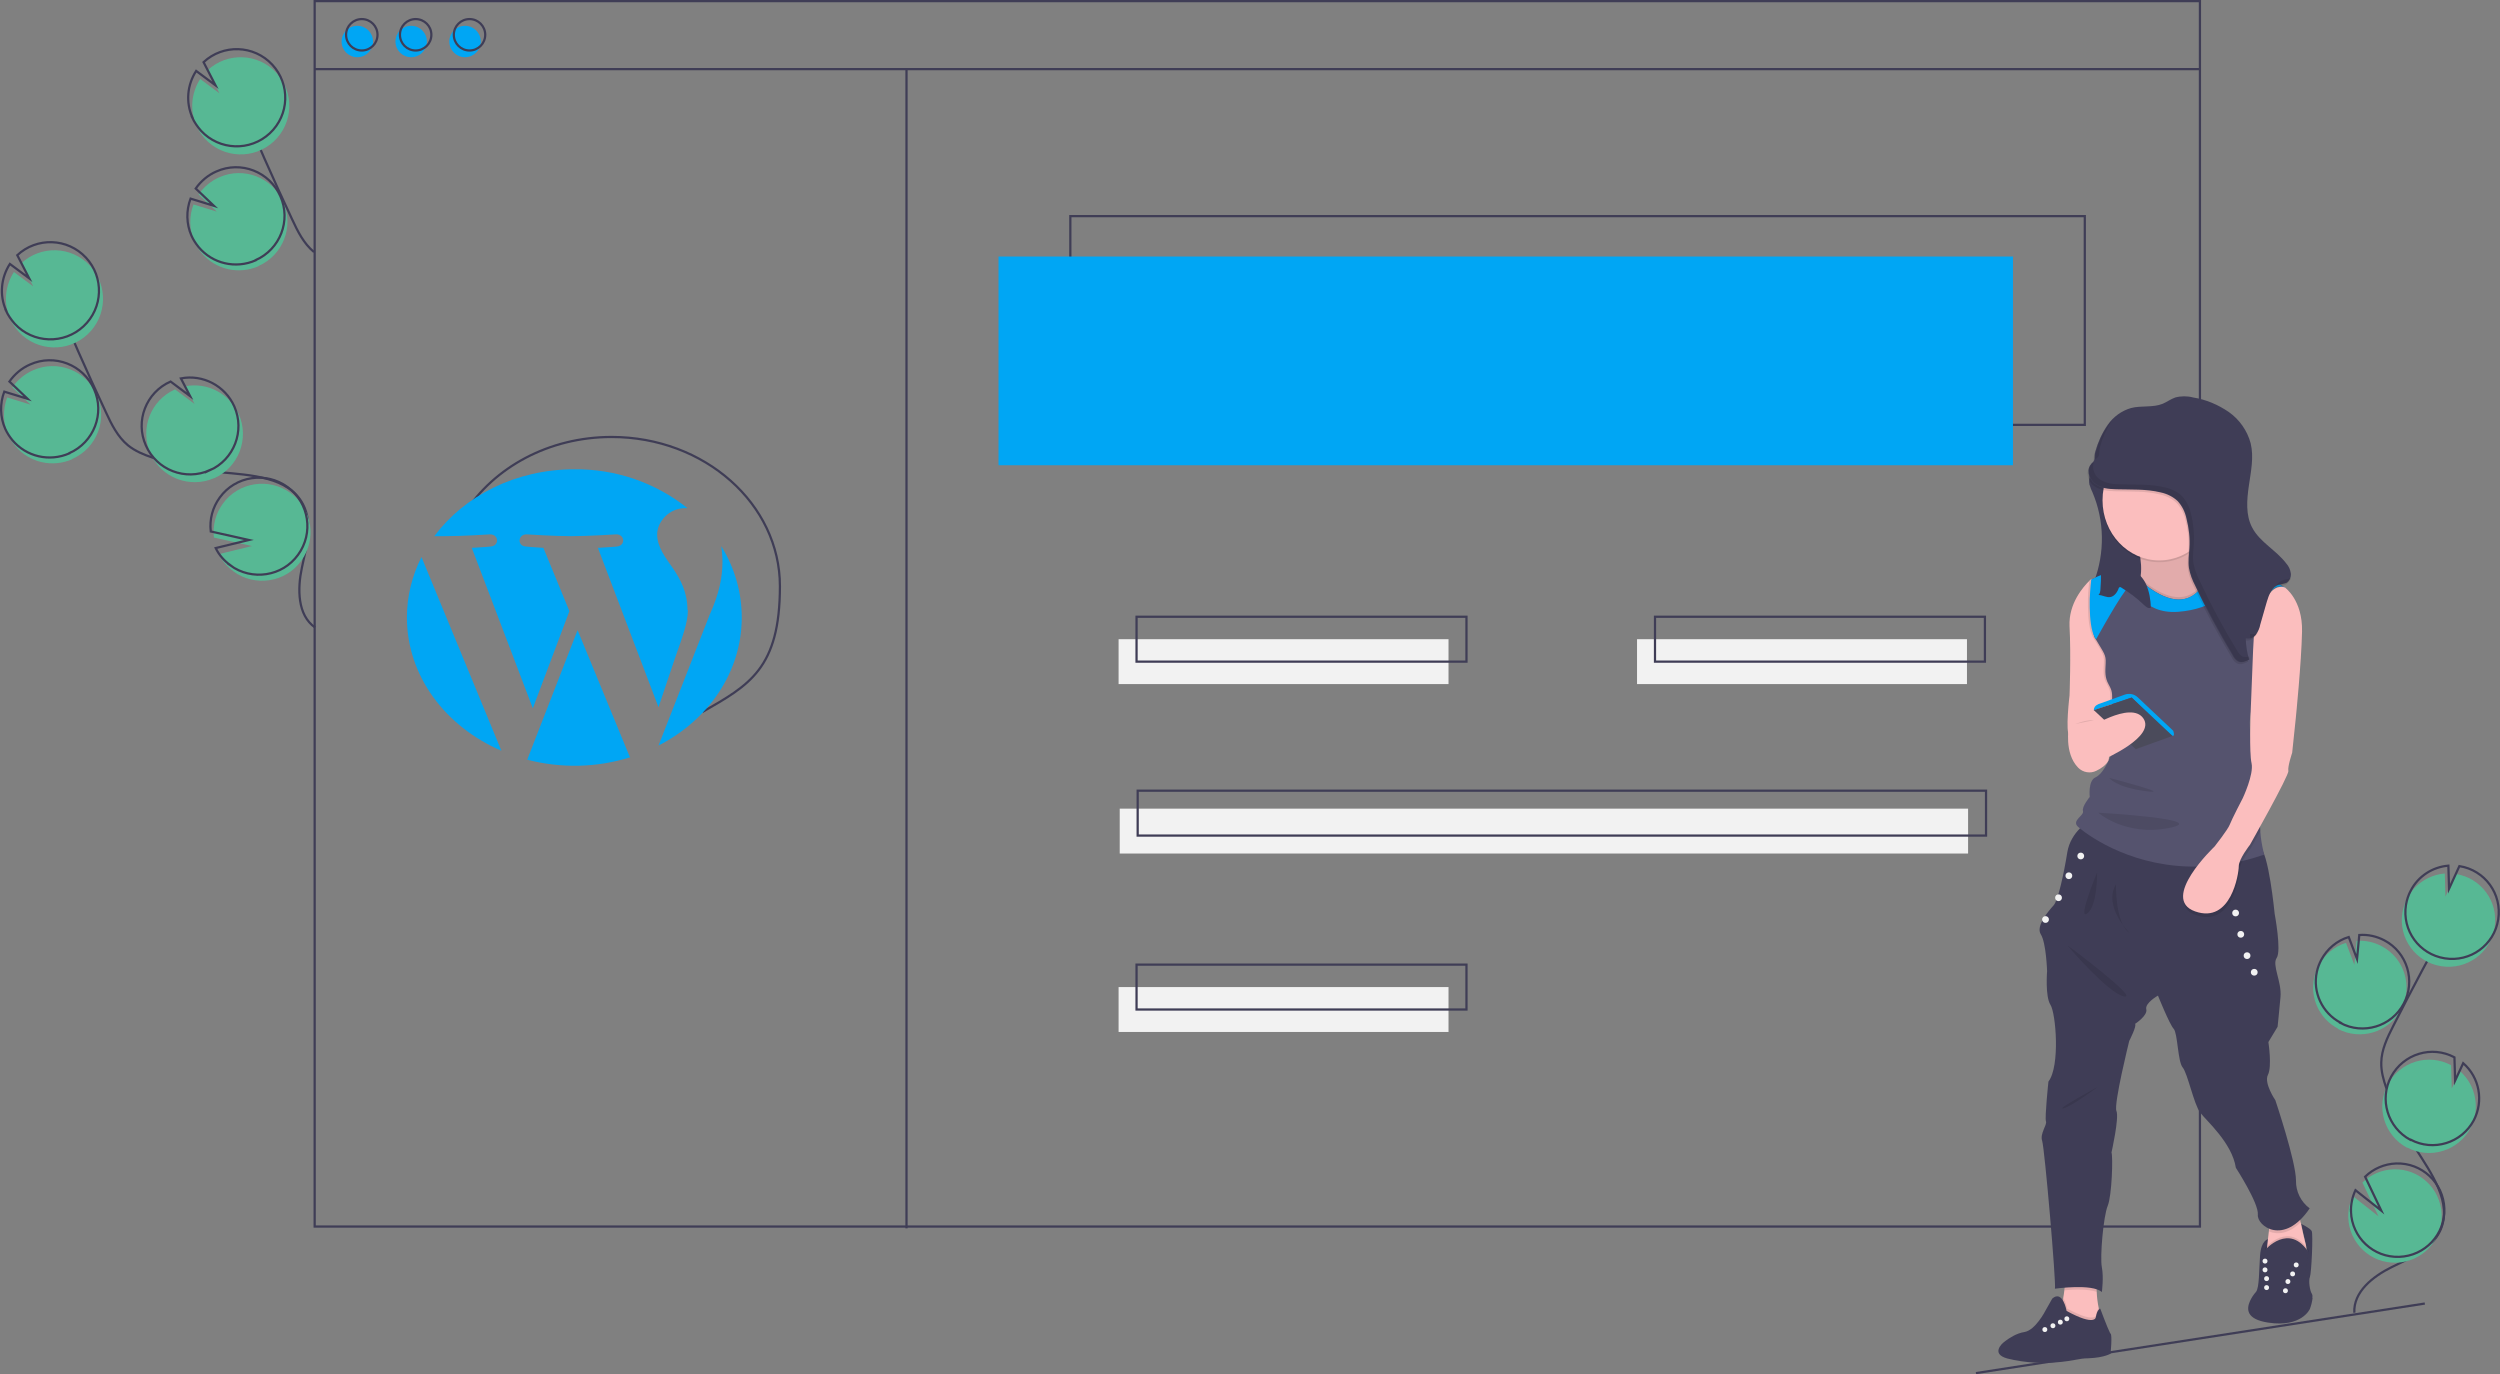 <?xml version="1.0" encoding="UTF-8"?>
<svg id="Ebene_1" xmlns="http://www.w3.org/2000/svg" version="1.1" viewBox="0 0 1113.9 612.2">
  <rect x="0" y="0" width="1113.9" height="612.2" fill="#808080" stroke="none"/>
  <!-- Generator: Adobe Illustrator 29.7.1, SVG Export Plug-In . SVG Version: 2.1.1 Build 8)  -->
  <defs>
    <style>
      .st0 {
        isolation: isolate;
      }

      .st0, .st1 {
        opacity: .1;
      }

      .st2 {
        fill: #4b4b5b;
      }

      .st3 {
        fill: #57b894;
      }

      .st4 {
        fill: #3f3d56;
      }

      .st5 {
        fill: #00a6f4;
      }

      .st6 {
        fill: none;
        stroke: #3f3d56;
        stroke-miterlimit: 10;
      }

      .st7 {
        fill: #f2f2f2;
      }

      .st8 {
        fill: #fbbebe;
      }

      .st9 {
        fill: #55536e;
      }
    </style>
  </defs>
  <rect class="st6" x="476.9" y="96.3" width="452" height="93"/>
  <path class="st6" d="M207.2,228.4c12.9-20.1,37.3-33.7,65.3-33.7,41.4,0,75,29.8,75,66.5s-13.7,44.1-34.5,56"/>
  <rect class="st5" x="444.9" y="114.3" width="452" height="93"/>
  <circle class="st5" cx="159.2" cy="18.5" r="7"/>
  <circle class="st5" cx="183.2" cy="18.5" r="7"/>
  <circle class="st5" cx="207.2" cy="18.5" r="7"/>
  <rect class="st6" x="140.2" y=".5" width="840" height="546"/>
  <line class="st6" x1="140.2" y1="30.8" x2="980.2" y2="30.8"/>
  <circle class="st6" cx="161.2" cy="15.5" r="7"/>
  <circle class="st6" cx="185.2" cy="15.5" r="7"/>
  <circle class="st6" cx="209.2" cy="15.5" r="7"/>
  <path class="st3" d="M32.2,204.5c10.9-4.8,15.9-17.6,11-28.5-4.8-10.9-17.6-15.9-28.5-11-3.7,1.6-6.9,4.3-9.2,7.6l8.1,7.7-10.4-3.2c-2,5.3-1.9,11.3.4,16.5.8,1.8,1.9,3.5,3.2,5.1,6.2,7.4,16.5,9.8,25.4,5.9Z"/>
  <path class="st6" d="M140.4,279.6c-7.9-5.5-7.9-17.2-5.9-26.6s5-19.7.5-28.3c-6.4-12.3-23.2-13-37-14.3-10.2-1-20.3-3.2-30-6.5-3.9-1.3-7.8-2.9-11-5.5-4.6-3.8-7.3-9.3-9.8-14.7-8.4-17.9-16.4-36-23.9-54.3"/>
  <path class="st6" d="M30.9,201.9c10.9-4.8,15.9-17.6,11-28.5-4.8-10.9-17.6-15.9-28.5-11-3.7,1.6-6.9,4.3-9.2,7.6l8.1,7.7-10.4-3.2c-2,5.3-1.9,11.3.4,16.5.8,1.8,1.9,3.5,3.2,5.1,6.2,7.4,16.5,9.8,25.4,5.9Z"/>
  <path class="st3" d="M4.5,141.9c-3-6.7-2.3-14.5,1.7-20.7l8.6,6.4-5.3-10.3c8.7-8.1,22.4-7.7,30.6,1.1,8.1,8.7,7.7,22.4-1.1,30.6-8.7,8.1-22.4,7.7-30.6-1.1-1.6-1.8-3-3.8-4-6Z"/>
  <path class="st6" d="M2.7,138.3c-3-6.7-2.3-14.5,1.7-20.7l8.6,6.4-5.3-10.3c8.7-8.1,22.4-7.7,30.6,1.1,8.1,8.7,7.7,22.4-1.1,30.6-8.7,8.1-22.4,7.7-30.6-1.1-1.6-1.8-3-3.8-4-6h0Z"/>
  <path class="st3" d="M95.4,213.1c10.9-4.8,15.8-17.6,11-28.5-4.1-9.2-14-14.4-23.8-12.5l4.1,7.9-8.7-6.5s0,0,0,0c-10.9,4.8-15.8,17.6-11,28.5s17.6,15.8,28.5,11h0Z"/>
  <path class="st6" d="M93.4,209.6c10.9-4.8,15.8-17.6,11-28.5-4.1-9.2-14-14.4-23.8-12.5l4.1,7.9-8.7-6.5s0,0,0,0c-10.9,4.8-15.9,17.6-11,28.5,4.8,10.9,17.6,15.9,28.5,11,0,0,0,0,0,0h0Z"/>
  <path class="st3" d="M104,254.6c9.6,7,23.2,5,30.2-4.7,7-9.6,5-23.2-4.7-30.2-9.6-7-23.2-5-30.2,4.7-3.2,4.4-4.6,9.7-4,15.1l17,3.8-14.8,3.6c1.5,3.1,3.8,5.7,6.6,7.7Z"/>
  <path class="st6" d="M102.6,251.9c9.6,7,23.2,5,30.2-4.7,7-9.6,5-23.2-4.7-30.2-9.6-7-23.2-5-30.2,4.7-3.2,4.4-4.6,9.7-4,15.1l17,3.8-14.8,3.6c1.5,3.1,3.8,5.7,6.6,7.7Z"/>
  <path class="st3" d="M1041.6,458.4c10.1,5.4,22.8,1.6,28.2-8.6,5.4-10.1,1.6-22.8-8.6-28.2-3.4-1.8-7.3-2.7-11.2-2.4l-1,10.7-3.7-9.8c-5.3,1.6-9.6,5.3-12.2,10.1-.9,1.7-1.6,3.5-2,5.4-2,9.1,2.4,18.4,10.6,22.7Z"/>
  <path class="st6" d="M1049,584.9c-.5-9.3,8.3-16.2,16.6-20.3s17.9-8,21.7-16.4c5.5-12.2-3.9-25.3-11.1-36.6-5.3-8.3-9.7-17.3-12.9-26.6-1.3-3.8-2.4-7.6-2.3-11.6.1-5.7,2.7-11.1,5.3-16.2,8.6-17,17.6-33.8,27-50.4"/>
  <path class="st6" d="M1042.8,455.8c10.1,5.4,22.8,1.6,28.2-8.6,5.4-10.1,1.6-22.8-8.6-28.2-3.4-1.8-7.3-2.7-11.2-2.4l-1,10.7-3.7-9.8c-5.3,1.6-9.6,5.3-12.2,10.1-.9,1.7-1.6,3.5-2,5.4-2,9.1,2.4,18.4,10.6,22.7Z"/>
  <path class="st3" d="M1072.6,400.2c3.3-6.3,9.6-10.4,16.7-11l.3,10.3,4.6-10.1c11.4,1.8,19.1,12.4,17.3,23.8-1.8,11.4-12.4,19.1-23.8,17.3-11.4-1.8-19.1-12.4-17.3-23.8.4-2.3,1.1-4.5,2.2-6.5h0Z"/>
  <path class="st6" d="M1074.2,396.7c3.3-6.3,9.6-10.4,16.7-11l.3,10.3,4.6-10.1c11.4,1.8,19.1,12.4,17.3,23.8-1.8,11.4-12.4,19.1-23.8,17.3-11.4-1.8-19.1-12.4-17.3-23.8.4-2.3,1.1-4.5,2.2-6.5h0Z"/>
  <path class="st3" d="M1072.6,511.3c10.1,5.4,22.7,1.5,28.1-8.6,4.5-8.6,2.6-19.1-4.7-25.5l-3.6,7.8-.3-10.4s0,0,0,0c-10.1-5.4-22.7-1.6-28.2,8.6-5.4,10.1-1.6,22.7,8.6,28.2,0,0,0,0,0,0h0Z"/>
  <path class="st6" d="M1074.1,507.8c10.1,5.4,22.7,1.5,28.1-8.6,4.5-8.6,2.6-19.1-4.7-25.5l-3.6,7.8-.3-10.4s0,0,0,0c-10.1-5.4-22.7-1.6-28.2,8.6-5.4,10.1-1.6,22.7,8.6,28.2,0,0,0,0,0,0Z"/>
  <path class="st3" d="M1046.3,542.5c.4,11.5,10,20.5,21.5,20.1,11.5-.4,20.5-10,20.1-21.5-.4-11.5-10-20.5-21.5-20.1-5.2.2-10.1,2.3-13.8,5.9l7.2,15.1-11.5-9.1c-1.4,3-2.1,6.3-2,9.6Z"/>
  <path class="st6" d="M1047.5,539.9c.4,11.5,10,20.5,21.5,20.1,11.5-.4,20.5-10,20.1-21.5-.4-11.5-10-20.5-21.5-20.1-5.2.2-10.1,2.3-13.8,5.9l7.2,15.1-11.5-9.1c-1.4,3-2.1,6.3-2,9.6Z"/>
  <path class="st3" d="M115.2,118.5c10.9-4.8,15.9-17.6,11-28.5-4.8-10.9-17.6-15.9-28.5-11-3.7,1.6-6.9,4.3-9.2,7.6l8.1,7.7-10.4-3.2c-2,5.3-1.9,11.3.4,16.5.8,1.8,1.9,3.5,3.2,5.1,6.2,7.4,16.5,9.8,25.4,5.9Z"/>
  <path class="st6" d="M139.9,112.3c-4.6-3.8-7.3-9.3-9.8-14.7-8.4-17.9-16.4-36-23.9-54.3"/>
  <path class="st6" d="M113.9,115.9c10.9-4.8,15.9-17.6,11-28.5-4.8-10.9-17.6-15.9-28.5-11-3.7,1.6-6.9,4.3-9.2,7.6l8.1,7.7-10.4-3.2c-2,5.3-1.9,11.3.4,16.5.8,1.8,1.9,3.5,3.2,5.1,6.2,7.4,16.5,9.8,25.4,5.9Z"/>
  <path class="st3" d="M87.5,55.9c-3-6.7-2.3-14.5,1.7-20.7l8.6,6.4-5.3-10.3c8.7-8.1,22.4-7.7,30.6,1.1,8.1,8.7,7.7,22.4-1.1,30.6-8.7,8.1-22.4,7.7-30.6-1.1-1.6-1.8-3-3.8-4-6h0Z"/>
  <path class="st6" d="M85.7,52.3c-3-6.7-2.3-14.5,1.7-20.7l8.6,6.4-5.3-10.3c8.7-8.1,22.4-7.7,30.6,1.1,8.1,8.7,7.7,22.4-1.1,30.6-8.7,8.1-22.4,7.7-30.6-1.1-1.6-1.8-3-3.8-4-6h0Z"/>
  <line class="st6" x1="403.9" y1="30.8" x2="403.9" y2="547.3"/>
  <rect class="st7" x="498.4" y="284.8" width="147" height="20"/>
  <rect class="st7" x="729.4" y="284.8" width="147" height="20"/>
  <rect class="st6" x="506.4" y="274.8" width="147" height="20"/>
  <rect class="st7" x="498.4" y="439.8" width="147" height="20"/>
  <rect class="st6" x="506.4" y="429.8" width="147" height="20"/>
  <rect class="st7" x="498.9" y="360.3" width="378" height="20"/>
  <rect class="st6" x="506.9" y="352.3" width="378" height="20"/>
  <rect class="st6" x="737.4" y="274.8" width="147" height="20"/>
  <path class="st4" d="M931.1,216.2c.3,1.1.7,2.1,1.2,3.1,5.4,12.7,5.6,27,.7,39.9,3.6-.2,7.2.4,10.8.6s7.3.2,10.6-1.2,6.2-4.4,6.7-8.1c.7-5-3-9.4-6.2-13.2-3.3-3.9-6.4-8.1-7.4-13.2-1.1-5.6.4-12.1-3.1-16.4-.3-.4-.7-.8-1.2-1-1.9-.9-6.8-.8-8.7.2-2.9,1.6-4.2,6-3.5,9.2Z"/>
  <path class="st4" d="M1030.4,578.3c-.2,1.7-.6,3.3-1.2,4.9,0,0-3.6,8.4-18.6,6.1-9.8-1.5-9.7-6-8.1-9.6.7-1.5,1.6-2.9,2.7-4.1,1.5-2,1.3-9.5,1.8-16.3.5-6.8,3.6-7.2,3.6-7.2l.2,7.7c5.8-7.6,9.9,1.3,9.9,1.3,0,0,8.3.2,7.3-4.1-1.1-4.5-2.7-11.7-2.7-11.7,0,0,4,1.9,4.7,3.2.7,1.3-.1,18.8-.8,20.5s0,6.2.9,7.5c.3.6.3,1.2.2,1.8Z"/>
  <path class="st8" d="M1027.6,556.6c0,3.6-2.3,6.7-5.7,7.8-3.2,1-6.8.5-9.6-1.5-1.7-1.2-2.6-3.2-2.4-5.3l.2-1.9.8-7,1.2-9.7s12.4-6.3,11.6-3.9c-.3.9.4,4.9,1.4,9.6.7,3.3,1.5,7,2.3,10.1.1.6.2,1.3.2,1.9Z"/>
  <path class="st0" d="M1009.2,556.1s10.7-12.6,19.5,1.1l-1.5,8.8h-18v-9.9Z"/>
  <path class="st4" d="M1009.2,557s10.7-12.6,19.5,1.1l-1.5,8.8h-18v-9.9Z"/>
  <circle class="st7" cx="1023.1" cy="563.6" r="1.1"/>
  <circle class="st7" cx="1009.2" cy="561.9" r="1.1"/>
  <circle class="st7" cx="1019.4" cy="571" r="1.1"/>
  <circle class="st7" cx="1009.9" cy="569.7" r="1.1"/>
  <circle class="st7" cx="1021.5" cy="567.6" r="1.1"/>
  <circle class="st7" cx="1009.2" cy="565.8" r="1.1"/>
  <circle class="st7" cx="1018.3" cy="575.1" r="1.1"/>
  <circle class="st7" cx="1009.9" cy="573.7" r="1.1"/>
  <path class="st8" d="M937.4,591.5l-14.8,5s-7.9-7.9-5.7-10.3c.9-1,1.7-4.4,2.4-8,.2-1.1.4-2.3.5-3.4.5-3.5.8-6.5.8-6.5,0,0,17.2-8.3,14.4,0-.7,2.3-1,4.8-.8,7.2.1,2.4.4,4.9.9,7.3.6,2.9,1.3,5.8,2.3,8.6Z"/>
  <path class="st0" d="M937.4,591.5l-14.8,5s-7.9-7.9-5.7-10.3c.9-1,1.7-4.4,2.4-8,.8,1.5,1.4,3.1,1.7,4.8,12.8,7,13,2.8,13,2.8.1-1.1.5-2.1,1.1-3,.6,2.9,1.3,5.8,2.3,8.6Z"/>
  <path class="st4" d="M940.6,603s-2.6,1.9-10.1,2.2c-2,0-3.9.3-5.9.7-7.9,1.5-16.1,1.8-24.1.6-2.1-.3-4.1-.7-6.1-1.2-7.7-2.1-1.9-7-1.9-7,0,0,.4-.3,1-.8,1.6-1.2,5-3.5,8.5-4,4.9-.8,9.3-9.4,9.3-9.4l3.1-5.5c4.7-4.1,6.4,5.5,6.4,5.5,12.8,7,13,2.8,13,2.8.7-3.8,2-3.8,2-3.8,0,0,3.2,8.6,4.3,10.7,0,.2.2.3.3.4.8.8,0,8.7,0,8.7Z"/>
  <circle class="st7" cx="920.9" cy="587.6" r="1.1"/>
  <circle class="st7" cx="914.7" cy="590.7" r="1.1"/>
  <circle class="st7" cx="918" cy="589.1" r="1.1"/>
  <circle class="st7" cx="911.1" cy="592.4" r="1.1"/>
  <path class="st0" d="M935,568.4c-.7,2.3-1,4.8-.8,7.2-3.9-1.3-10.2-1.1-14.4-.7.5-3.5.8-6.5.8-6.5,0,0,17.2-8.3,14.4,0Z"/>
  <path class="st0" d="M1025.1,544.6c-5.4,5.3-10.5,5.6-14.1,4.1l1.2-9.7s12.4-6.3,11.6-3.9c-.3.9.4,4.9,1.4,9.6Z"/>
  <path class="st4" d="M931.1,365.6s-8.5,4.8-10,14.2-4.1,21.4-6.1,23.6-8.1,9.2-5.7,12.9,2.8,16.4,2.8,16.4c0,0-.9,11.3,1.5,15s4.4,27.3-.9,34.2c0,0-1.7,16.1-1.1,17.7s-2.8,5.5-1.7,8.7,6.3,63.5,5.7,65.9c0,0,16.6-2.4,20.9,1.5,0,0,.9-6.5,0-11.1s.7-22.7,2.6-27.3,2.4-22,1.7-23.8c0,0,3.5-15.5,2.2-18.5s5.7-31.2,5.7-31.2c0,0,3.5-6.8,2.6-7.6,0,0,5.7-3.7,5-6.5s5.2-6.1,5.2-6.1c0,0,5.2,12.9,7,14.8s1.8,14.6,4,17.2,5,16.4,7.8,20.1,14.2,13.5,15.9,24.6c0,0,10.3,15.9,9.8,20.9s11.6,14.2,23.1-2.8c-3.9-2.9-6.2-7.5-6.1-12.4,0-8.5-9.2-35.8-9.2-35.8,0,0-5.2-7.6-3.3-11.3s.2-14.6.2-14.6l4.1-6.8s.7-6.5,1.3-13.3-3.9-14.2-1.7-17.4-.9-19.6-.9-19.6c0,0-2.7-28.2-6.8-29.9s-75.9-11.6-75.9-11.6Z"/>
  <path class="st8" d="M950.9,326.1s-4.5.5-9.9,1c-7.9.7-17.7,1.5-18.9.7-2-1.3,0-17.9,0-17.9,0,0,.7-18.1,0-30.8-.5-10.3,6.3-17.8,8.8-20.3.6-.6,1-.9,1-.9l2.2,1.7,12.4,21.2,4.4,45.1Z"/>
  <path class="st8" d="M999.5,256.5l-12.2,7.4-20.1,15.3s-20.7-10.9-15.5-17.2c1-1.3,1.6-2.7,1.9-4.3,1.6-7.3-1.9-17.7-1.9-17.7,0,0,27.3-36.9,25.7-8.3-.6,11.5,2.8,17.7,7.1,21.1,6.5,5.1,14.9,3.7,14.9,3.7Z"/>
  <path class="st0" d="M999.5,256.5l-12.2,7.4-20.1,15.3s-20.7-10.9-15.5-17.2c1-1.3,1.6-2.7,1.9-4.3,1.6-7.3-1.9-17.7-1.9-17.7,0,0,27.3-36.9,25.7-8.3-.6,11.5,2.8,17.7,7.1,21.1,6.5,5.1,14.9,3.7,14.9,3.7Z"/>
  <ellipse class="st0" cx="962.1" cy="223.7" rx="25.3" ry="26.8"/>
  <ellipse class="st8" cx="962.1" cy="222.9" rx="25.3" ry="26.8"/>
  <path class="st0" d="M999.5,256.5l-12.2,7.4-20.1,15.3s-20.7-10.9-15.5-17.2c1-1.3,1.6-2.7,1.9-4.3,22.9,19.5,29.8-.7,31-4.9,6.5,5.1,14.9,3.7,14.9,3.7Z"/>
  <path class="st0" d="M950.9,326.1s-4.5.5-9.9,1c-.2-4.7-.9-10-.8-13.2.2-5.5.2-6.1-1.5-9.2s-1.5-5.5-1.3-9.4c.2-3.8-.8-4.5-4.3-10.5-.2-.3-.3-.5-.5-.8-1.7-3-2.2-8.4-2.3-13.5,0,0,0,0,0,0,0-1.2,0-2.4,0-3.6,0,0,0,0,0-.1.1-3.5.4-6.4.6-7.8.6-.6,1-.9,1-.9l2.2,1.7,12.4,21.2,4.4,45.1Z"/>
  <path class="st9" d="M1015.4,259.8s2.6,2,2.6,2c-7.9-3.4-12.4,13.8-13.6,19.2-.2,1-.3,1.6-.3,1.6,0,0,.1,1.4.3,3.8.6,7.7,1.6,25-.8,29.2-.2.4-.4.9-.6,1.4-.7,2.6-.7,6.4-.3,10.1.4,3.8,1.1,7.6,1.9,11.4,0,0,5.2,13.3,3.1,22-.7,3.2-.9,6.6-.6,9.9.2,3,.7,6.1,1.4,9,.2.9.3,1.4.3,1.4-3.3,1.1-6.5,2.1-9.6,2.8-6.1,1.5-12.4,2.3-18.7,2.5-29.5.9-49.1-13.2-53.8-17-.4-.3-.6-.5-.8-.7-3.1-2.8,2.8-5,2.2-7s3-6.3,3-6.3c0,0-.8-7.2,2.5-8.7s5.7-6.8,7.5-11.1c1.8-4.4-.3-15.7-.1-21.2s.2-6.1-1.5-9.2-1.5-5.5-1.3-9.4c.2-3.8-.8-4.5-4.3-10.5-.2-.3-.3-.5-.5-.8-1.7-3,1-8.1,1-13.3,0,0,1,0,1,0,0-1.2-2-2.9-2-4,0,0-1-1-1-1,.1-2.6,0-5.2-.5-7.7,17.4-8.9,21.6.4,21.6.4,25.5,22,31.3-5.5,31.3-5.5,13.9-4.7,32.2,8,33.2,8.8,0,0-2.6-2-2.6-2Z"/>
  <path class="st8" d="M921.8,323.9s-2.2,11.6,4.1,18.1c2.1,2.2,5.5,2.8,8.2,1.4,2.1-1,4.4-2.6,5.3-4.5,1.7-3.9-3.7-22.8-17.7-15Z"/>
  <path class="st0" d="M1003.7,315.4c-.2.4-.4.9-.6,1.4l1-25.5.3-5.1c.6,7.7,1.6,25-.8,29.2Z"/>
  <path class="st0" d="M1007.8,360.3c-.7,3.2-.9,6.6-.6,9.9-1.4,2.6-2.6,4.7-3.4,6.1-.6,1.1-1,1.7-1,1.7-1.3,1.7-2.5,3.5-3.5,5.3-.8,1.3-1.3,2.8-1.5,4.3,0,3.4-3.4,25.7-19.4,20.1-10.4-3.6-3.7-14.6,2.2-21.9,2-2.4,4.1-4.8,6.4-7,0,0,1.8-2.4,3.6-4.8,1.2-1.6,2.3-3.2,3.1-5,.8-2.2,5.8-11.8,5.8-11.8,0,0,5-10.6,3.9-15.5-.6-2.7-.7-9.5-.6-15,.4,3.8,1.1,7.6,1.9,11.4,0,0,5.2,13.3,3.1,22Z"/>
  <path class="st8" d="M1018.1,261.8s7.9,5.5,7.6,19.6-2.8,38.7-2.8,38.7l-1.6,15.3s-2.1,6.2-1.7,8.1-17.1,32.9-17.1,32.9c0,0-5,6.3-5,9.6s-3.4,25.7-19.4,20.1,8.6-28.9,8.6-28.9c0,0,6-7.6,6.8-9.8s5.8-11.8,5.8-11.8c0,0,5-10.6,3.9-15.5s-.4-22.7-.4-22.7l1.1-27.9.4-7.1s4-23.6,14-20.7Z"/>
  <path class="st5" d="M934.8,313.8l11.9-4.3c2-.7,4.2-.3,5.8,1.2l15.8,14.9s.9,2.4-.3,2.3-18.2-17.1-18.2-17.1l-16.9,5.7h0c0-1.2.7-2.2,1.8-2.6Z"/>
  <polygon class="st2" points="951.6 333.8 968 327.9 949.8 310.8 932.9 316.4 951.6 333.8"/>
  <circle class="st7" cx="927.1" cy="381.4" r="1.5"/>
  <circle class="st7" cx="917.2" cy="400" r="1.5"/>
  <circle class="st7" cx="996.1" cy="406.8" r="1.5"/>
  <circle class="st7" cx="1004.4" cy="433.2" r="1.5"/>
  <circle class="st7" cx="1001.2" cy="425.8" r="1.5"/>
  <circle class="st7" cx="998.4" cy="416.3" r="1.5"/>
  <circle class="st7" cx="921.8" cy="390.2" r="1.5"/>
  <circle class="st7" cx="911.4" cy="409.7" r="1.5"/>
  <path class="st5" d="M1018,261.7h0c-7.9-3.4-12.4,13.8-13.6,19.2l-12.4-17.7s-5.1,8.1-21.5,9.4c-16.4,1.2-20.4-12.5-20.4-12.5-2.3-.2-12.5,18.2-16.2,24.8-.2-.3-.3-.5-.5-.8-1.7-3-2.2-8.4-2.3-13.5,0,0,0,0,0,0,0-1.2,0-2.4,0-3.6,0,0,0,0,0-.1.2-4.8.7-8.7.7-8.7,17.4-8.9,21.6.4,21.6.4,25.5,22,31.3-5.5,31.3-5.5,13.9-4.7,32.2,8,33.2,8.8Z"/>
  <path class="st0" d="M921.2,421.2c.2.5,18.5,21.7,25.3,22.8s-25.3-22.8-25.3-22.8Z"/>
  <path class="st0" d="M934.4,388.7s.2,14.9-4.4,18.3,4.4-18.3,4.4-18.3Z"/>
  <path class="st0" d="M942.8,394s-.4,17.6,6.1,21.7c0,0-12-11.7-6.1-21.7Z"/>
  <path class="st0" d="M934.8,484.2s-12.2,9.1-15.6,9.7,15.6-9.7,15.6-9.7Z"/>
  <path class="st0" d="M931.7,207.3c-2.6,2.2-1.7,6.8,1,9s6.4,2.5,9.8,2.6c6.6.2,13.3-.2,19.8,1.4,2.8.6,5.5,1.9,7.6,3.9,2,2.2,3.3,4.9,3.9,7.8,1.1,4.3,1.6,8.7,1.3,13.1-.2,3-.6,6-.2,8.9.5,2.8,1.5,5.4,2.8,7.9,5,10.7,10.7,21.1,16.8,31.3.5,1,1.2,1.8,2.2,2.4,1.6.8,3.4,0,5-.8-.9-3.1-1.4-6.3-1.5-9.5,1.7.4,3.4-.2,4.5-1.6,1-1.4,1.7-2.9,2-4.6l2.9-10.1c.9-3.1,2.3-6.7,5.4-7.6,1.1-.2,2.2-.4,3.3-.8,1.4-.9,2.2-2.5,2-4.2-.2-1.6-.9-3.2-2-4.4-4.4-5.9-11.8-9.5-15.2-16-3-5.6-2.4-12.4-1.5-18.7s2.3-12.7.8-18.9c-1.5-5.6-5-10.6-9.7-13.9-4.8-3.3-10.2-5.6-15.9-6.5-2.6-.7-5.4-.7-8,0-2,.7-3.7,2-5.6,2.8-4.4,1.8-9.5.7-14.1,1.9-4.2,1.2-7.9,3.9-10.4,7.5-2.5,3.6-4.3,7.6-5.5,11.9-.8,2.8.5,3.9-2,5.4"/>
  <path class="st4" d="M932.1,206.4c-2.6,2.2-1.7,6.8,1,9s6.4,2.5,9.8,2.6c6.6.2,13.3-.2,19.8,1.4,2.8.6,5.5,1.9,7.6,3.9,2,2.2,3.3,4.9,3.9,7.8,1.1,4.3,1.6,8.7,1.3,13.1-.2,3-.6,6-.2,8.9.5,2.8,1.5,5.4,2.8,7.9,5,10.7,10.7,21.1,16.8,31.3.5,1,1.2,1.8,2.2,2.4,1.6.8,3.4,0,5-.8-.9-3.1-1.4-6.3-1.5-9.5,1.7.4,3.4-.2,4.5-1.6,1-1.4,1.7-2.9,2-4.6l2.9-10.1c.9-3.1,2.3-6.7,5.4-7.6,1.1-.2,2.2-.4,3.3-.8,1.4-.9,2.2-2.5,2-4.2-.2-1.6-.9-3.2-2-4.4-4.4-5.9-11.8-9.5-15.2-16-3-5.6-2.4-12.4-1.5-18.7s2.3-12.7.8-18.9c-1.5-5.6-5-10.6-9.7-13.9-4.8-3.3-10.2-5.6-15.9-6.5-2.6-.7-5.4-.7-8,0-2,.7-3.7,2-5.6,2.8-4.4,1.8-9.5.7-14.1,1.9-4.2,1.2-7.9,3.9-10.4,7.5-2.5,3.6-4.3,7.6-5.5,11.9-.8,2.8.5,3.9-2,5.4"/>
  <path class="st8" d="M929.4,325.2s20-13.3,25.6-5.1-17.6,18.2-17.6,18.2l-8.1-13.1Z"/>
  <path class="st4" d="M935.9,262c0,1.3-.3,2.9-1,3.1,1.9,0,3.7,1.3,5.5.9,1.4-.3,2.7-1.6,3.5-3.6,0-.3.2-.6.5-.8.2-.1.4,0,.6.1,3.6,2.2,7,4.7,10,7.6,1,1,2.2,2,3.3,1.5,0-3.6-.7-7.2-2.1-10.5-1.2-2.6-3.2-4.8-5.7-6.3-2.1-1-4.4-1.6-6.7-1.7-1,0-2-.3-2.9-.7-1-.6-4.2-4.4-4.9-1.6-.3,1.3,0,4.2.1,5.6,0,2.1,0,4.3-.2,6.4Z"/>
  <g class="st1">
    <path d="M999.1,292.5c-.9-.6-1.7-1.4-2.2-2.4-6.2-10.1-11.8-20.5-16.8-31.3-1.3-2.5-2.3-5.2-2.8-7.9-.4-2.9,0-5.9.2-8.9.2-4.4-.2-8.9-1.3-13.1-.6-2.9-2-5.6-3.9-7.8-2.1-2-4.8-3.3-7.6-3.9-6.4-1.6-13.1-1.2-19.8-1.4-3.4,0-7.1-.4-9.8-2.6-2.1-1.7-3-4.6-2.2-7.2-.2.2-.4.3-.6.4-2.6,2.2-1.6,6.8,1.1,8.9,2.7,2.1,6.4,2.5,9.8,2.6,6.6.2,13.3-.2,19.8,1.4,2.8.6,5.5,1.9,7.6,3.9,2,2.2,3.3,4.9,3.9,7.8,1.1,4.3,1.6,8.7,1.3,13.1-.2,3-.6,6-.2,8.9.5,2.8,1.5,5.4,2.8,7.9,5,10.7,10.7,21.1,16.8,31.3.5,1,1.2,1.8,2.2,2.4,1.6.8,3.4,0,5-.8-.1-.4-.3-.9-.4-1.3-.9.3-2,.3-2.9,0Z"/>
    <path d="M931.9,206.6c.1,0,.2-.1.3-.2,0,0,0,0,0,0l-.3.2Z"/>
    <path d="M934,204.3c0,0-.2.1-.3.2l.3-.2s0,0,0,0c2.1-1.4.9-2.5,1.7-5.2,1.1-4.1,2.9-8.1,5.3-11.7-.6.6-1.1,1.3-1.6,2-2.5,3.6-4.3,7.6-5.5,11.9-.3,1.2-.4,2.3-.4,3.5.1-.2.3-.4.5-.5Z"/>
    <path d="M1020.7,257.6c-1.1.4-2.2.6-3.3.8-1.6.5-2.9,1.7-3.6,3.2.6-.5,1.2-.8,1.9-1,1.1-.2,2.2-.4,3.3-.8.9-.5,1.5-1.3,1.8-2.2,0,0,0,0,0,0Z"/>
    <path d="M1002.5,282.3c0,.8,0,1.5.1,2.3,1-.3,1.9-.8,2.6-1.6.3-.4.6-.9.9-1.3-1,.8-2.4,1.1-3.6.7Z"/>
  </g>
  <path class="st0" d="M924.6,322.6s5.3-2.1,8.4-1.7"/>
  <path class="st0" d="M939.8,346.6s2.7,4.1,16.2,5.9-16.2-5.9-16.2-5.9Z"/>
  <path class="st0" d="M934.9,362.1s12.1,10.7,31.6,6.8c19.5-3.9-31.6-6.8-31.6-6.8Z"/>
  <line class="st6" x1="880.4" y1="611.8" x2="1080.4" y2="580.8"/>
  <path class="st5" d="M181.3,275.1c0,26.1,17.2,48.7,42.1,59.4l-35.6-86.3c-4.2,8.3-6.5,17.5-6.5,26.9ZM306.3,271.8c0-8.2-3.3-13.8-6.2-18.2-3.8-5.4-7.3-10-7.3-15.5s5.2-11.7,12.5-11.7.6,0,1,0c-14.3-11.4-32.1-17.5-50.4-17.3-26.1,0-49,11.8-62.4,29.8,1.8,0,3.4,0,4.8,0,7.8,0,19.9-.8,19.9-.8,4-.2,4.5,5,.5,5.4,0,0-4,.4-8.5.6l27.2,71.5,16.3-43.3-11.6-28.2c-4-.2-7.8-.6-7.8-.6-4-.2-3.6-5.6.5-5.4,0,0,12.3.8,19.7.8s19.9-.8,19.9-.8c4-.2,4.5,5,.5,5.4,0,0-4.1.4-8.5.6l27,71,7.4-22c3.2-9.1,5.7-15.7,5.7-21.3h0Z"/>
  <path class="st5" d="M257.3,280.9l-22.4,57.6c15.1,3.9,31,3.6,45.9-1.1-.2-.3-.4-.6-.5-.9l-22.9-55.6ZM321.4,243.5c.3,2.2.5,4.5.5,6.8,0,6.7-1.4,14.2-5.7,23.6l-22.8,58.3c22.2-11.4,37.1-32.7,37.1-57.1,0-11.2-3.2-22.2-9.1-31.7h0Z"/>
</svg>